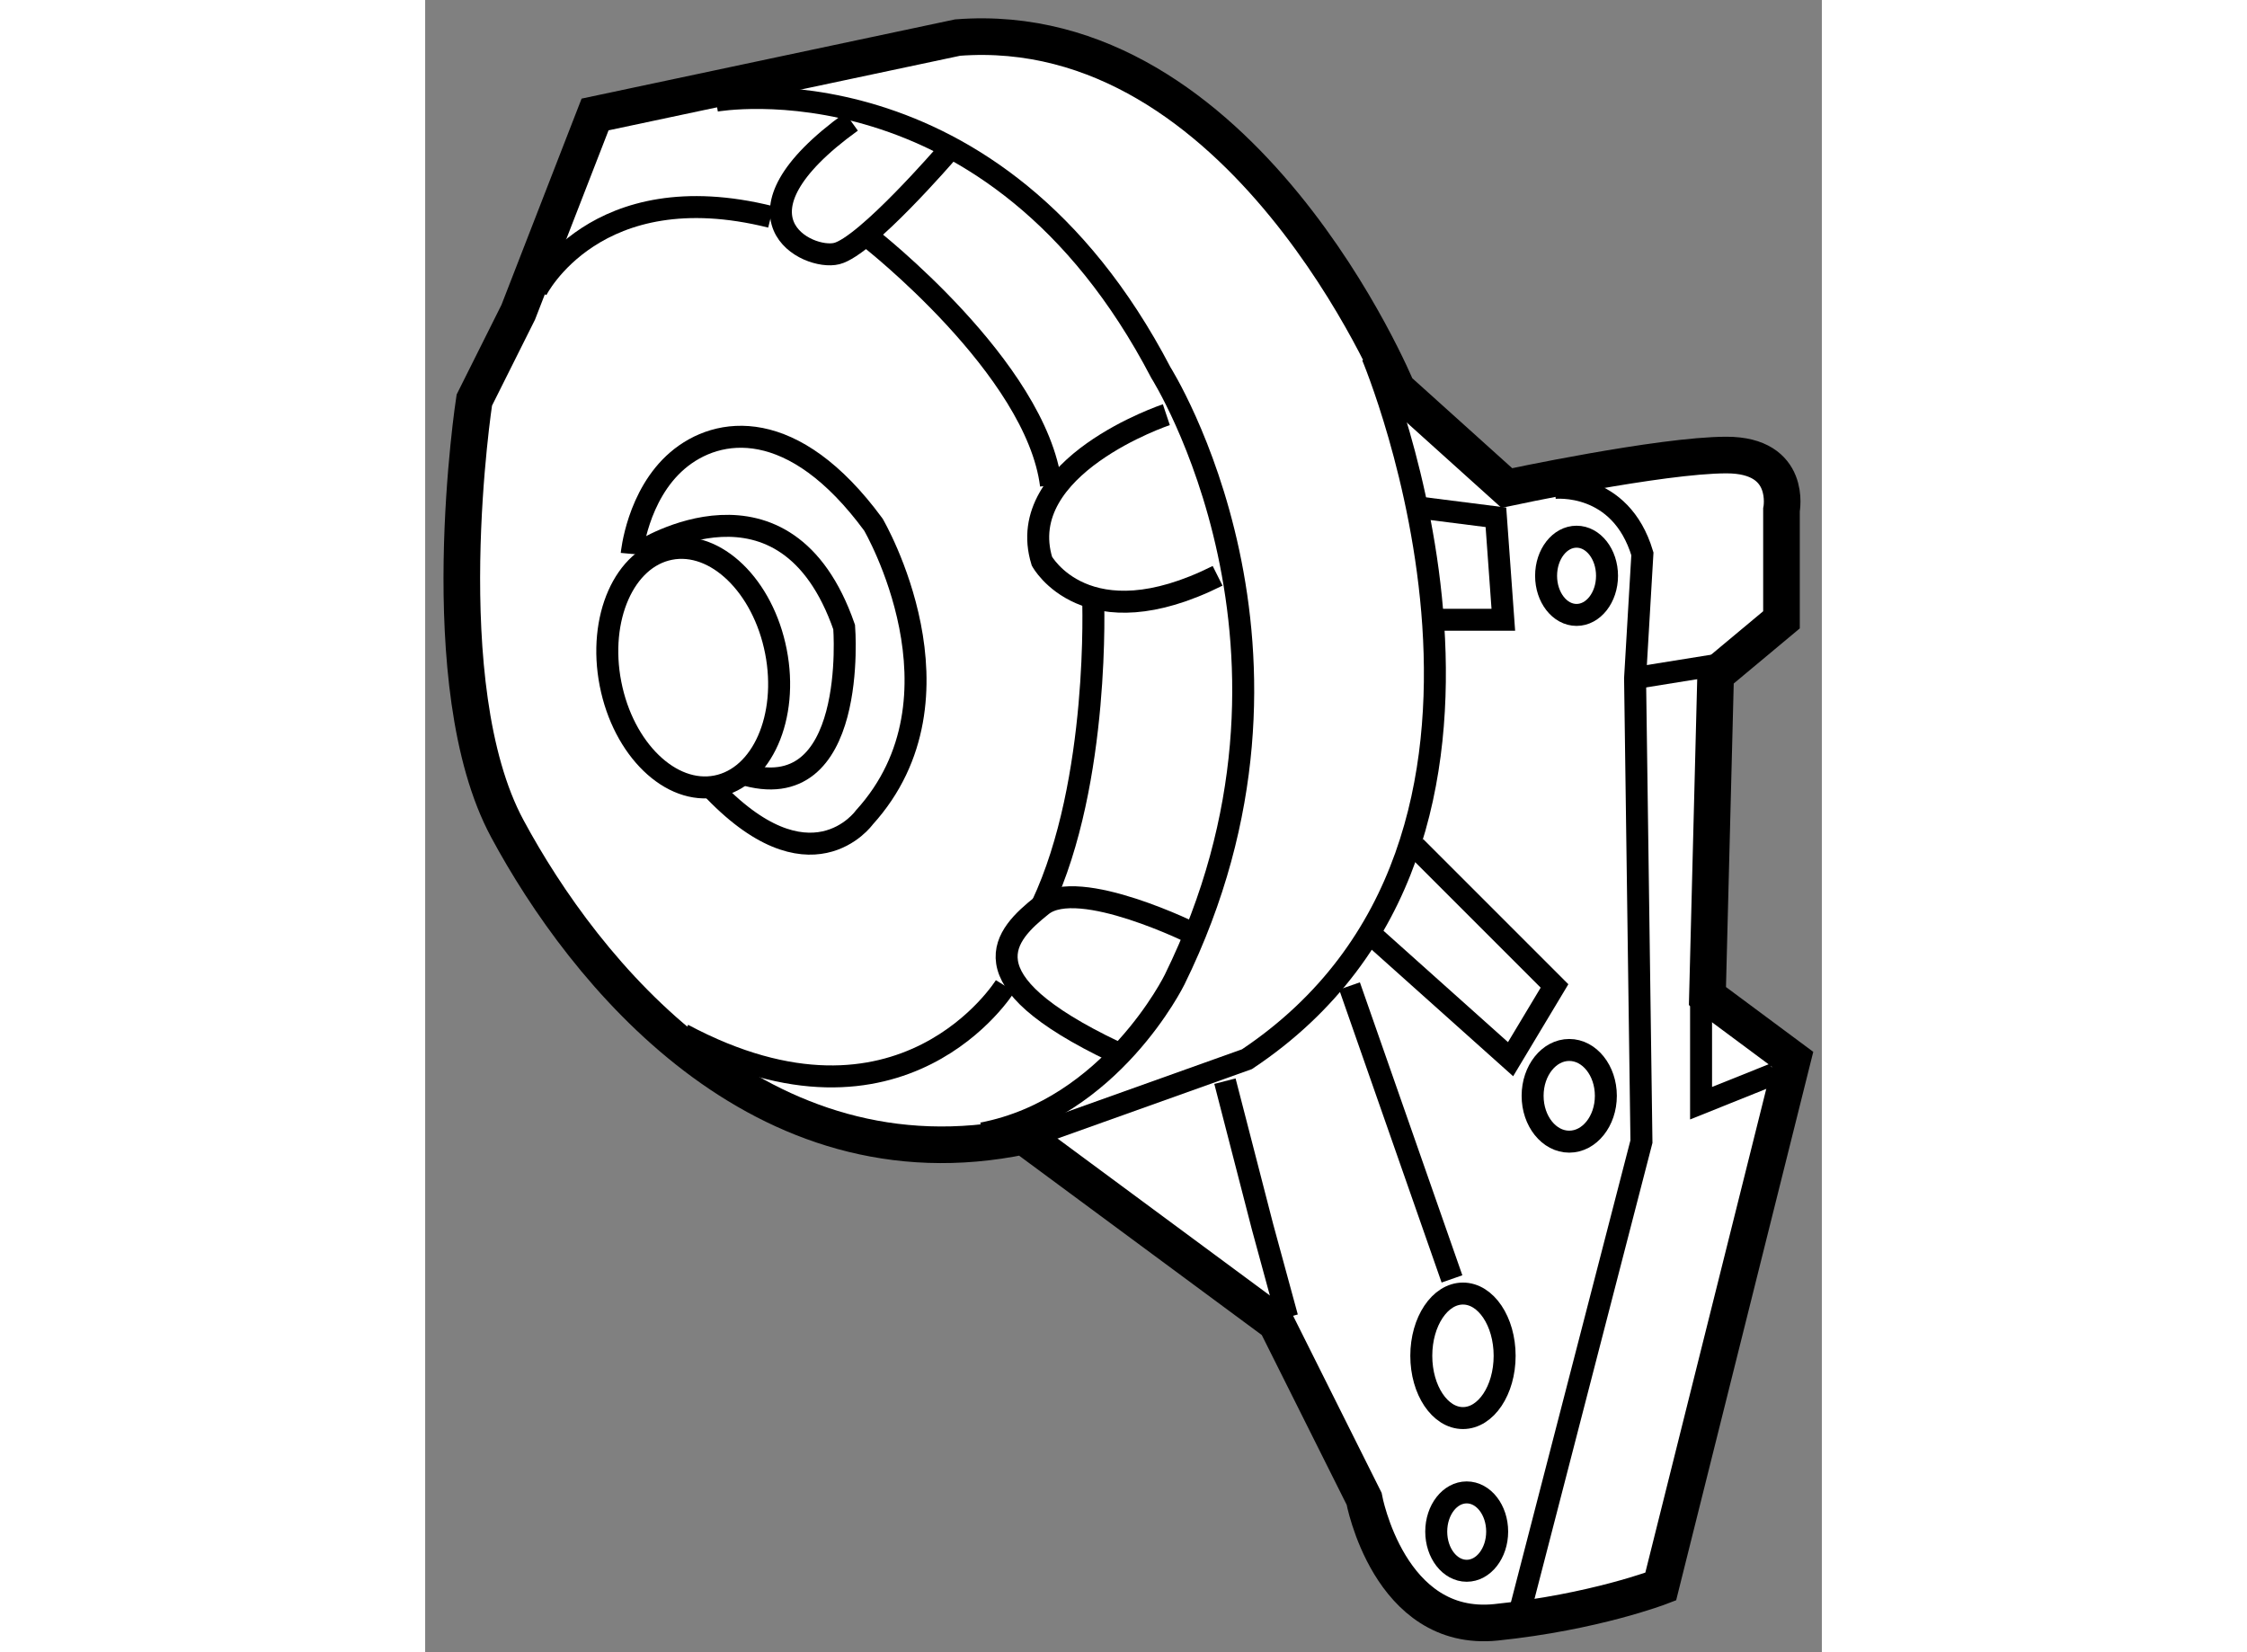 <?xml version="1.0" encoding="utf-8"?>
<!-- Generator: Adobe Illustrator 15.1.0, SVG Export Plug-In . SVG Version: 6.00 Build 0)  -->
<!DOCTYPE svg PUBLIC "-//W3C//DTD SVG 1.1//EN" "http://www.w3.org/Graphics/SVG/1.1/DTD/svg11.dtd">
<svg version="1.1" xmlns="http://www.w3.org/2000/svg" xmlns:xlink="http://www.w3.org/1999/xlink" x="0px" y="0px" width="244.8px"
	 height="180px" viewBox="119.205 64.726 19.07 22.559" enable-background="new 0 0 244.8 180" xml:space="preserve">
	
<rect x="119.205" y="64.726" width="19.07" height="22.559" fill="#808080" stroke="none"/>
	
<g><path fill="#FFFFFF" stroke="#000000" stroke-width="0.5" d="M132.475,70.039c0,0-2.1-5.1-6-4.8l-4.95,1.05l-1.049,2.7l-0.6,1.2
					c0,0-0.6,3.9,0.45,5.85c1.049,1.95,3.45,4.95,7.049,4.2l3.45,2.55l1.2,2.4c0,0,0.337,1.837,1.8,1.688
					c1.343-0.138,2.25-0.488,2.25-0.488l1.8-7.2l-1.162-0.863l0.112-4.387l0.899-0.75v-1.5c0,0,0.15-0.75-0.75-0.75
					c-0.899,0-3,0.45-3,0.45L132.475,70.039z"></path><path fill="none" stroke="#000000" stroke-width="0.3" d="M132.138,69.588c0,0,2.788,6.6-1.712,9.6l-2.8,1"></path><path fill="none" stroke="#000000" stroke-width="0.3" d="M134.625,71.388c0,0,0.9-0.1,1.2,0.9l-0.1,1.7l0.087,6.325
					l-1.688,6.525"></path><polyline fill="none" stroke="#000000" stroke-width="0.3" points="136.626,78.088 136.626,79.789 137.625,79.388 			"></polyline><line fill="none" stroke="#000000" stroke-width="0.3" x1="131.826" y1="78.188" x2="133.225" y2="82.188"></line><ellipse fill="none" stroke="#000000" stroke-width="0.3" cx="133.375" cy="83.238" rx="0.569" ry="0.85"></ellipse><path fill="none" stroke="#000000" stroke-width="0.3" d="M129.325,70.388c0,0-2.099,0.701-1.699,2c0,0,0.6,1.1,2.399,0.2"></path><path fill="none" stroke="#000000" stroke-width="0.3" d="M129.726,77.489c0,0-1.6-0.801-2.1-0.4c-0.501,0.4-1.101,1,0.999,2"></path><path fill="none" stroke="#000000" stroke-width="0.3" d="M126.325,66.813c0,0-1.1,1.275-1.5,1.375c-0.399,0.1-1.6-0.5,0.2-1.8"></path><path fill="none" stroke="#000000" stroke-width="0.3" d="M120.726,68.688c0,0,0.799-1.6,3.199-1"></path><path fill="none" stroke="#000000" stroke-width="0.3" d="M128.325,72.888c0,0,0.101,2.5-0.699,4.2"></path><path fill="none" stroke="#000000" stroke-width="0.3" d="M127.125,78.188c0,0-1.4,2.263-4.4,0.663"></path><ellipse transform="matrix(0.982 -0.192 0.192 0.982 -11.878 24.906)" fill="none" stroke="#000000" stroke-width="0.3" cx="122.776" cy="73.838" rx="1.15" ry="1.65"></ellipse><polyline fill="none" stroke="#000000" stroke-width="0.3" points="132.126,77.489 134.025,79.188 134.625,78.188 
					132.726,76.289 			"></polyline><polyline fill="none" stroke="#000000" stroke-width="0.3" points="133.025,73.188 133.926,73.188 133.825,71.789 
					132.737,71.651 			"></polyline><path fill="none" stroke="#000000" stroke-width="0.3" d="M133.025,82.388"></path><polyline fill="none" stroke="#000000" stroke-width="0.3" points="130.975,82.713 130.638,81.476 130.125,79.488 			"></polyline><line fill="none" stroke="#000000" stroke-width="0.3" x1="135.775" y1="73.976" x2="136.938" y2="73.789"></line><path fill="none" stroke="#000000" stroke-width="0.3" d="M125.275,67.976c0,0,2.275,1.775,2.475,3.375"></path><path fill="none" stroke="#000000" stroke-width="0.3" d="M122.025,72.289c0,0,0.074-0.803,0.625-1.275
					c0.552-0.472,1.582-0.613,2.675,0.875c0,0,1.375,2.35-0.125,4c0,0-0.742,1.039-2.108-0.431"></path><path fill="none" stroke="#000000" stroke-width="0.3" d="M122.162,72.251c0,0,1.965-1.262,2.764,1.038c0,0,0.199,2.5-1.4,2"></path><ellipse fill="none" stroke="#000000" stroke-width="0.3" cx="134.826" cy="79.688" rx="0.5" ry="0.626"></ellipse><ellipse fill="none" stroke="#000000" stroke-width="0.3" cx="134.926" cy="72.588" rx="0.416" ry="0.534"></ellipse><ellipse fill="none" stroke="#000000" stroke-width="0.3" cx="133.426" cy="85.638" rx="0.416" ry="0.535"></ellipse><path fill="none" stroke="#000000" stroke-width="0.3" d="M123.175,66.101c0,0,3.788-0.675,6.075,3.712c0,0,2.4,3.788,0.188,8.288
				c0,0-0.862,1.762-2.625,2.1"></path></g>


</svg>
